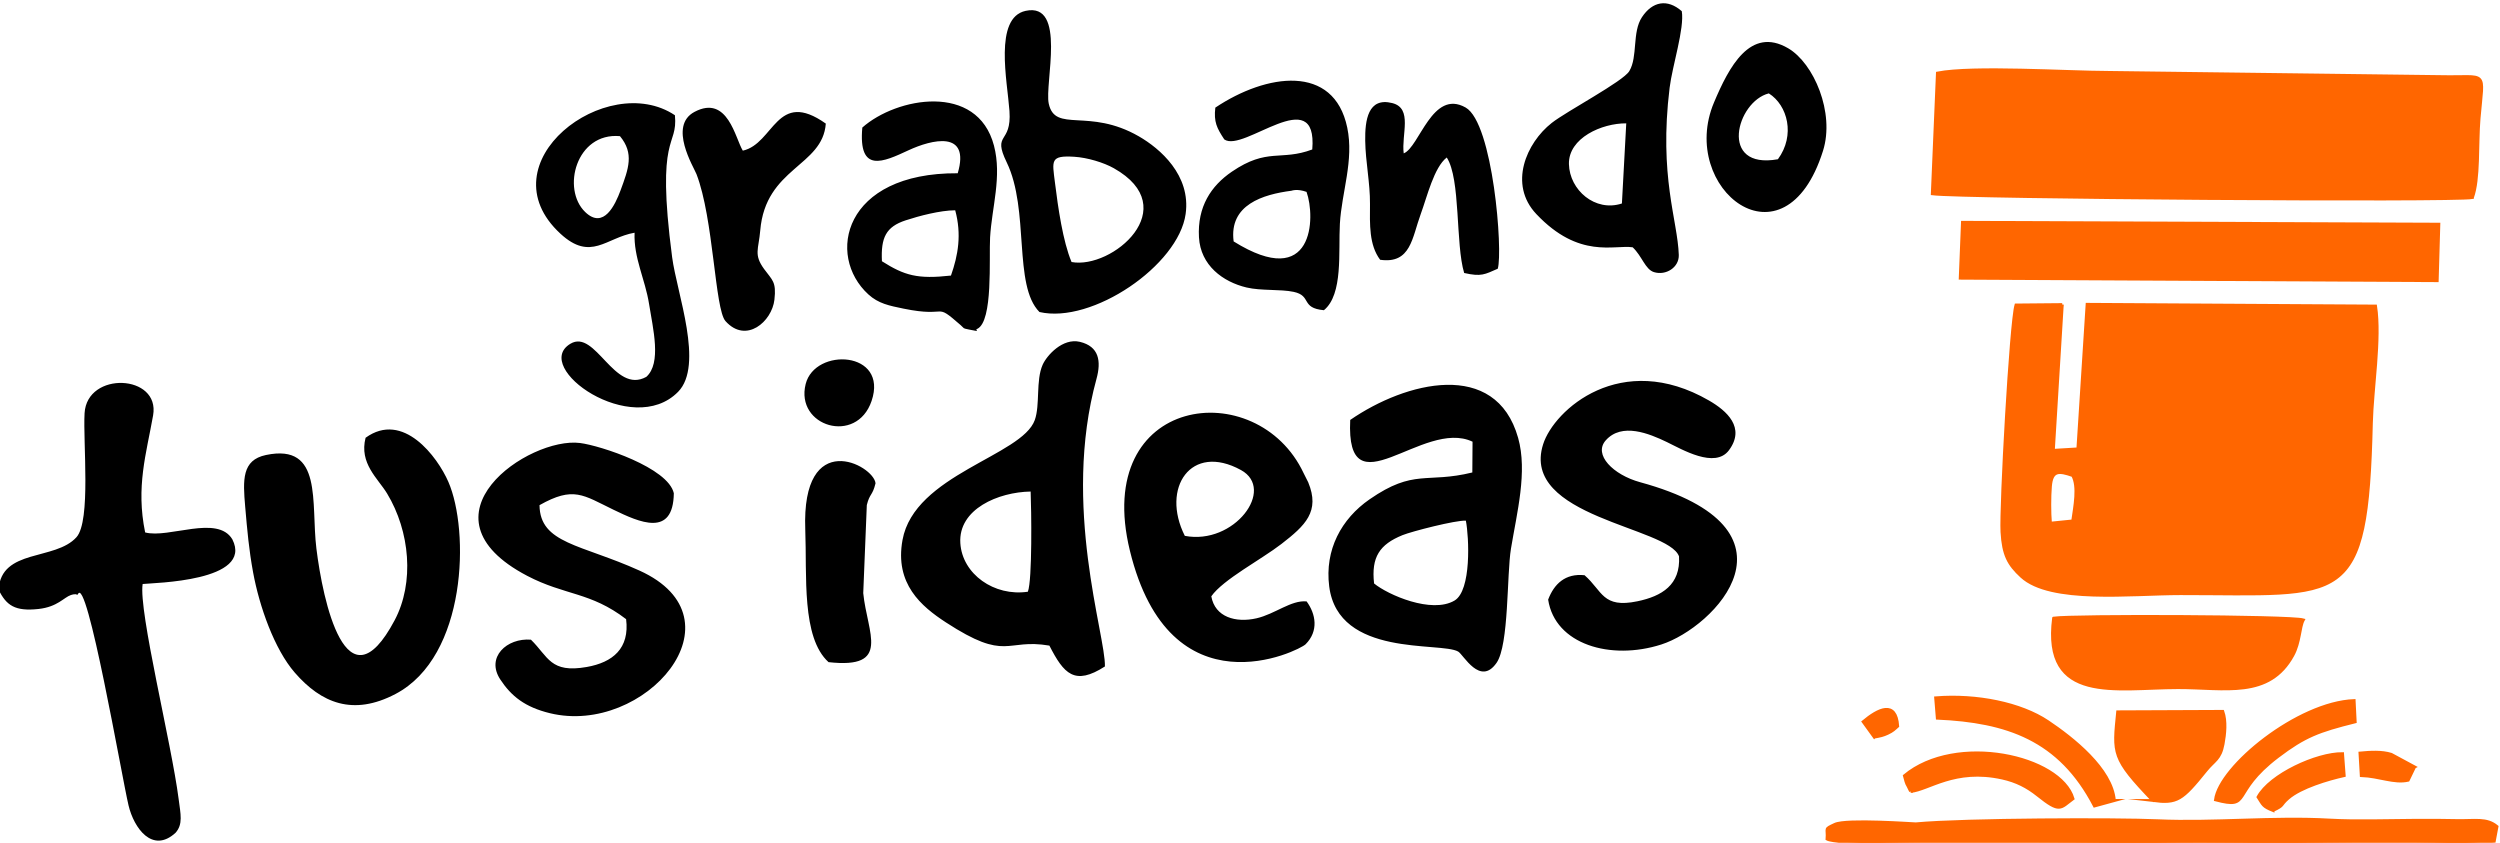 <?xml version="1.0" encoding="UTF-8"?> <svg xmlns="http://www.w3.org/2000/svg" xmlns:xlink="http://www.w3.org/1999/xlink" xmlns:xodm="http://www.corel.com/coreldraw/odm/2003" xml:space="preserve" width="63.747mm" height="21.491mm" version="1.1" style="shape-rendering:geometricPrecision; text-rendering:geometricPrecision; image-rendering:optimizeQuality; fill-rule:evenodd; clip-rule:evenodd" viewBox="0 0 6374.72 2149.08"> <defs> <style type="text/css"> .str0 {stroke:#FF6600;stroke-width:7.62;stroke-miterlimit:22.926} .fil1 {fill:black} .fil0 {fill:#FF6600} </style> </defs> <g id="Capa_x0020_1">  <path class="fil0 str0" d="M5285.3 1328.4l-57 5.81c-2.36,-26.59 -2.23,-68.02 -0.1,-93.97 3.41,-41.75 21.66,-40.18 57.06,-27.74 15.59,28.29 5.22,78.94 0.04,115.9zm-26.85 -551.65l-117.86 1.09c-13.23,45.62 -39.26,515.3 -35.65,578.63 3.36,58.7 16.53,82.78 49.72,113.32 74.03,68.15 279.34,43.84 405.25,43.81 419.32,-0.08 475.34,39.92 486.74,-435.37 2.07,-86.06 23.43,-215.27 10.69,-297.68l-735.34 -4.41 -23.55 368.6 -62.79 3.77 22.79 -371.76zm1045.8 -273.1c17.32,-46.38 11.43,-136.68 16.89,-201.19 10.86,-128.21 24.48,-104.15 -98.06,-107.01l-847.63 -10.69c-103.77,-0.22 -345.54,-15.96 -435.12,1.61l-13.05 307.68c74.33,9.88 1329.64,18.48 1376.97,9.6zm-1305.78 205.54l1216.02 6.34 4.19 -143.79 -1214.5 -4.79 -5.71 142.24zm238.05 867.07c-28.01,219.99 159.03,177.21 316.87,176.97 120.28,-0.18 232.18,28.56 292.9,-82.15 18.39,-33.53 16.84,-72.15 26.79,-90.33 -34.36,-9.76 -586.84,-11.59 -636.56,-4.49zm-351.34 524.57c-3.35,0.3 -176.97,-12.56 -206.35,1.26 -28.48,13.4 -17.56,7.97 -19.95,37.3 43.58,24.27 817.65,10.11 852.36,9.4 270.51,-5.5 577.51,15.65 848.74,-3.93l6.96 -37.17c-26.43,-22.01 -54.96,-14.22 -103.25,-15.24 -33.58,-0.72 -67.5,-0.89 -102.38,-0.68 -72.66,0.44 -154.63,3.23 -220.84,-0.54 -143.41,-8.18 -295.29,8.03 -438.8,1.65 -103.57,-4.6 -488.3,-3.71 -616.49,7.95zm604.43 -59.52c62.08,7.42 73.95,-0.69 135.25,-76.78 21.11,-26.2 36.37,-28.09 43.6,-67.36 4.71,-25.61 8.14,-58.38 -0.64,-83.13l-267.91 1.15c-10.57,107.08 -14.8,117.17 89.7,226.12zm-98.36 -0.12c-6.54,-80.52 -107.31,-159.27 -169.43,-200.95 -69.32,-46.53 -181.9,-69.06 -286.01,-60.75l4.2 51.64c176.91,7.86 311.98,52.98 400.73,223.91l50.51 -13.85zm-519.3 -23.33c45.4,-3.88 111.83,-61.12 233.86,-34.05 35.74,7.93 63.5,22.18 90.5,43.81 56.77,45.45 56.59,33.43 89.53,8.87 -32.19,-108.46 -298.24,-167.76 -429.71,-58.4 7.48,28.31 3.68,13.41 15.82,39.77zm777.36 21.48c94.36,24.89 35.3,-16.63 158.63,-110.2 68.72,-52.14 103.9,-65.37 197.44,-88.73l-2.72 -54c-143.44,5.77 -342.24,167.87 -353.35,252.93zm146.48 27.13c30.18,-14.09 16.56,-12.06 38.76,-31.35 32.07,-27.89 101.71,-48.46 142.78,-57.62l-4.17 -55.71c-65.63,-0.61 -184.78,54.13 -215.33,110.51 12.77,19.65 11.73,23.8 37.96,34.17zm361.02 -110.88l-59.48 -32.07c-23.96,-7.45 -52.84,-5.8 -79.54,-3.22l3.32 57.17c46.14,1.65 84.2,20.05 119.42,11.86l16.28 -33.74zm-1377.62 -76.21c15.65,-2.78 22.37,-4.19 33.82,-9.51 13.67,-6.35 17.4,-10.83 25.84,-18.3 -4.47,-66.56 -49.67,-43.16 -87.91,-11.29l28.25 39.1z"></path> <path class="fil1" d="M370.1 1357.62c-23.9,-116.38 2.94,-200.4 20.28,-298.43 18.58,-105.01 -168.53,-113.7 -174.73,-5.56 -4.25,74.09 16.67,274.65 -20.69,316.19 -54.4,60.48 -191.91,28.17 -198.6,133.69 19.69,40.34 41.99,55.91 102.08,49.27 48.36,-5.34 64.38,-29.53 82.38,-35.56 1.57,-0.53 4.39,-1.23 5.83,-1.58 1.4,-0.34 4.72,-0.32 5.87,-0.5 1.16,-0.19 5.1,2.54 5.95,0.47 22.66,-55.26 112.19,465.85 129.28,537.99 13.65,57.65 60.74,123.75 119.74,70.06 19.72,-21.92 12.97,-47.69 8.01,-86.42 -18.13,-141.49 -102.6,-479.77 -91.75,-548.11 27.23,-3.09 283.4,-6.26 228.66,-114.02 -38.15,-63.49 -162.16,-1.35 -222.31,-17.49zm2257.93 -104.27c1.86,44.38 4.48,224.94 -7.07,255.46 -85.66,12.81 -167.35,-44.92 -172.22,-123.94 -5.35,-87.01 97.04,-130.15 179.29,-131.52zm189.37 446.04c2.35,-78.9 -110.59,-409.04 -21.53,-733.08 12.53,-45.57 6.62,-83.01 -42.37,-94.7 -43.76,-10.44 -84.32,34.63 -94.91,58.62 -17.67,40.03 -6.16,101.98 -19.99,140.83 -32.56,91.45 -306.96,138.72 -337.31,305.94 -20.29,111.82 48.14,169.26 110.53,209.93 156.61,102.07 151.57,40.24 264.01,59.27 36.93,72.12 64.15,102.95 141.57,53.19zm686.35 -211.64c-7.57,-67.27 14.12,-99.5 72.51,-123.22 23.61,-9.6 135.86,-38.43 161.55,-36.94 8.24,42.64 14.44,178.14 -28.95,203.75 -58.26,34.39 -169.97,-14.64 -205.11,-43.59zm-60.84 -416.95c-11.52,239.24 185.26,-4.82 311.91,55.45l-0.55 78.47c-117.21,28.77 -148.09,-10.27 -261.86,68.38 -71.98,49.76 -115.01,128.77 -103.07,222.31 23.22,181.84 284.22,140.3 328.86,165.99 13.56,7.8 55.91,89.04 97.83,28.82 31.97,-45.91 25.86,-225.29 36.77,-291.34 15.17,-91.82 42.57,-196.07 18.25,-282.37 -56.95,-202.09 -286.85,-143.24 -428.14,-45.71zm-2691.37 644.17c67.5,77.7 148.38,111.55 256.99,54.56 182.54,-95.79 188.84,-416.75 134.77,-540.84 -27.87,-63.96 -115.49,-181.67 -211.1,-112.46 -16.72,65.43 31.44,103.49 54.84,142.17 58.27,96.3 70.28,227.15 19.18,323.33 -123.39,232.23 -183.13,-50.58 -199.44,-183 -14.37,-116.72 17.54,-269.14 -128.56,-238.54 -61.63,12.91 -58.92,63.54 -53.03,131.63 5.31,61.52 9.56,109.82 20.12,167.36 16.03,87.37 54.44,196.17 106.23,255.79zm624.15 -426.9c86.79,-49.01 110.88,-25.93 188.57,11.64 66.25,32.03 152.37,71.48 153.91,-42.03 -14.55,-65.13 -186.72,-121.39 -239.14,-128.1 -130.13,-16.64 -426.74,185.64 -134.76,338.7 96.14,50.39 161.21,40.69 252.25,110.5 9.26,74.68 -34.08,110.25 -100.46,121.96 -93.01,16.4 -97.69,-26.07 -142.26,-69.64 -61.19,-5 -115.4,44.77 -78.23,101.32 28.22,42.93 63.17,70.75 126.87,86.2 240.93,58.43 501.23,-240.24 227.9,-363.84 -148.62,-67.21 -253.49,-68.32 -254.65,-166.71zm2571.92 240.88c17.5,114.4 159.4,155.79 288.46,114.44 134.91,-43.22 382.74,-294.34 -53.95,-413.84 -68.59,-18.77 -120.1,-70.28 -87.57,-106.79 40.9,-45.92 110.2,-17.57 155.88,4.46 38.05,18.35 122.57,68.84 158.25,20.76 42.78,-57.63 -5.65,-100.6 -50.89,-126.71 -224.38,-129.53 -395.04,23.47 -423,111.57 -59.05,186.02 319.72,210.2 346.55,285.9 4.08,72.43 -43.55,101.43 -106.12,114.44 -89.32,18.58 -88.77,-26.38 -134.78,-66.44 -49.18,-5.29 -77.75,22.3 -92.83,62.21zm-926.47 -162.61c-61.55,-122.08 15.71,-237.85 143.13,-167.84 89.61,49.23 -17.52,192.02 -143.13,167.84zm67.55 154.13c29.93,-42.83 127.76,-93.93 178.88,-133.52 60.84,-47.11 98.98,-82.86 68.23,-157.15l-11.59 -23.08c-118.29,-252.55 -540.46,-200.97 -443.07,197.65 102.43,419.2 431.53,254.84 447.95,238.43 33.79,-33.78 26.2,-77.15 2.63,-109.31 -39.31,-3.91 -80.85,32.37 -127.74,43.07 -52.9,12.07 -105.94,-2.88 -115.29,-56.09zm-356.39 -852.38c-22.2,-53.22 -34.38,-138.66 -42.33,-202.72 -6.97,-56.14 -12.55,-69.49 49.5,-65.65 33.13,2.05 74.78,14.63 100.52,29.11 180.23,101.41 -4.26,258.42 -107.69,239.26zm-81.84 127.48c134.14,31.07 354.39,-118.74 372.76,-249.93 13.9,-99.24 -65.8,-167.23 -119.34,-198.03 -127.79,-73.52 -213.3,-7.85 -229.72,-83.37 -11.06,-50.85 46.32,-259.27 -58.86,-236.61 -81.69,17.6 -46.53,180.36 -41.31,255.34 6,86.39 -44.52,53.46 -7.05,130.92 58.81,121.56 15.98,313.69 83.52,381.68zm-1069.63 -448.43c36.5,44.14 22.1,82.46 1.37,138.51 -13.32,36.04 -42.89,100.36 -90.02,54.98 -60.79,-58.52 -23.11,-203.51 88.65,-193.49zm67.11 613.81c-82.01,45.54 -129.26,-123.01 -193.52,-84.43 -100.13,60.13 157.18,242.01 274.58,122.61 66.73,-67.86 -3.15,-251.71 -15.16,-343.31 -42.02,-320.35 15.11,-277.55 7.11,-361.99 -173.42,-116.1 -487.91,121.57 -291.77,302.19 77.56,71.43 115.97,9.98 188.9,-2.67 -2.65,63.95 26.93,118.38 36.92,181.64 9.92,62.86 32.36,151.11 -7.06,185.96zm2487.72 -442.13c-68.23,22.48 -133.57,-34.28 -135.09,-100.45 -1.54,-66.53 84.09,-104.41 146.16,-103.87l-11.07 204.32zm27.51 111.75c24.08,22.82 31.82,56.38 54.29,63.3 30.39,9.36 64.26,-12.03 63.24,-43.78 -2.83,-88.37 -51.14,-199.56 -23.4,-426.37 6.82,-55.75 38.23,-151.33 31.02,-195.22 -36.82,-32.35 -74.97,-24.92 -101.55,15.25 -25.43,38.44 -10.24,100.83 -32.23,137.5 -15.9,26.5 -159.03,101.75 -197.85,132.21 -64.55,50.66 -111.1,156.35 -39.2,232.4 109.34,115.65 198.73,77.56 245.68,84.71zm-1914.37 35.54c-3,-60.45 10.35,-87.82 60.4,-104.28 33.91,-11.15 88.32,-25.52 126.44,-25.67 16.66,61.51 7.58,114.23 -10.82,166.47 -85.3,9.51 -118.28,0 -176.02,-36.52zm-50.03 -340.91c-10.53,117.99 53.45,87.83 117.74,57.98 58.85,-27.32 158.26,-52.48 125.55,58.58 -292.04,-1.81 -336.13,210.27 -227.79,308.97 25.61,23.34 52.9,28.71 89.99,36.3 117.49,24.04 75.64,-18.77 145.05,41.82 11.22,9.79 3.79,7.58 21.69,11.46 34.98,7.56 11.81,0.25 20.91,-1.79 40.73,-19.46 29.66,-180.75 32.66,-233.11 4.41,-76.97 30.56,-155.02 9.93,-234.01 -42.24,-161.68 -248.83,-123.51 -335.73,-46.2zm946.85 290.35c-12.3,-93.81 75.32,-119.81 147.05,-129.16 1.31,-0.17 14.82,-5.78 38.83,2.86 23.22,64.54 19.52,254.46 -185.88,126.3zm-46.7 -341.15c-4.29,36.41 3.96,52.36 22.85,81.04 48.45,35.06 238.75,-148.17 224.35,25.67 -80.66,30.2 -114.08,-5.44 -205.17,56.72 -52.79,36.02 -88.06,89.1 -83.75,167.22 3.95,71.49 60.91,113.67 121.45,128.02 37.11,8.8 86.34,3.91 120.05,11.13 46.92,10.04 16.86,41.13 77.07,46.78 49.41,-40.4 36.75,-149.34 40.74,-220.29 4.54,-80.85 36.25,-161.52 18.8,-245.31 -34.01,-163.33 -206.11,-138.15 -336.39,-50.98zm-1204.82 109.74c-19.11,-30.34 -38.23,-144.11 -123.32,-98.85 -67.26,35.78 -1.77,140.77 5.2,158.8 43.71,113.23 46.71,344.29 73.9,374.63 52.71,58.83 118.45,0.94 124.79,-54.41 5.33,-46.54 -5.47,-49.67 -26.37,-78.46 -27,-37.19 -13.82,-50.1 -9.79,-98.15 13.52,-160.8 159.12,-162.87 167.19,-272.59 -125.89,-89.27 -131.49,50.91 -211.6,69.03zm1685.2 6.93c-6.34,-47.64 23.72,-114.93 -29.21,-128.27 -61.9,-15.6 -69.76,43.89 -68.96,96.27 0.83,54.01 12.6,107.12 12.17,160.92 -0.41,52.33 -2.53,104.52 25.88,142.35 78.55,11.17 81.32,-56.32 103.55,-116.67 16.36,-44.39 33.69,-118.78 66.3,-144.12 35.73,54.78 22.05,220.67 44.42,294.51 43.87,9.95 52.29,3.66 85.65,-10.87 13.52,-44.04 -11.9,-371.47 -81.93,-411.06 -85.18,-48.17 -117.77,101.27 -157.87,116.94zm954.18 14.94c-152.08,27.37 -105.63,-147.3 -23.18,-167.93 47.93,30.25 68.1,106.7 23.18,167.93zm114.98 -21.47c30.61,-97.26 -23.5,-223.32 -88.91,-261.51 -96.96,-56.59 -151.11,48.27 -189.07,138.24 -92.57,219.43 179.93,434.84 277.98,123.27zm-2535.79 1303.83c160.83,17.97 98.63,-73.57 88.49,-175.94l9.1 -224.64c7.54,-30.42 14.38,-23.03 22.23,-55.54 -4.78,-46.58 -189.29,-143.54 -179.15,118.68 4.49,116.12 -10.07,274.67 59.33,337.44zm109.75 -666c43.45,-128.09 -144.49,-137.29 -168.1,-43.09 -27.08,108.04 129.84,155.88 168.1,43.09z"></path> </g> </svg> 
